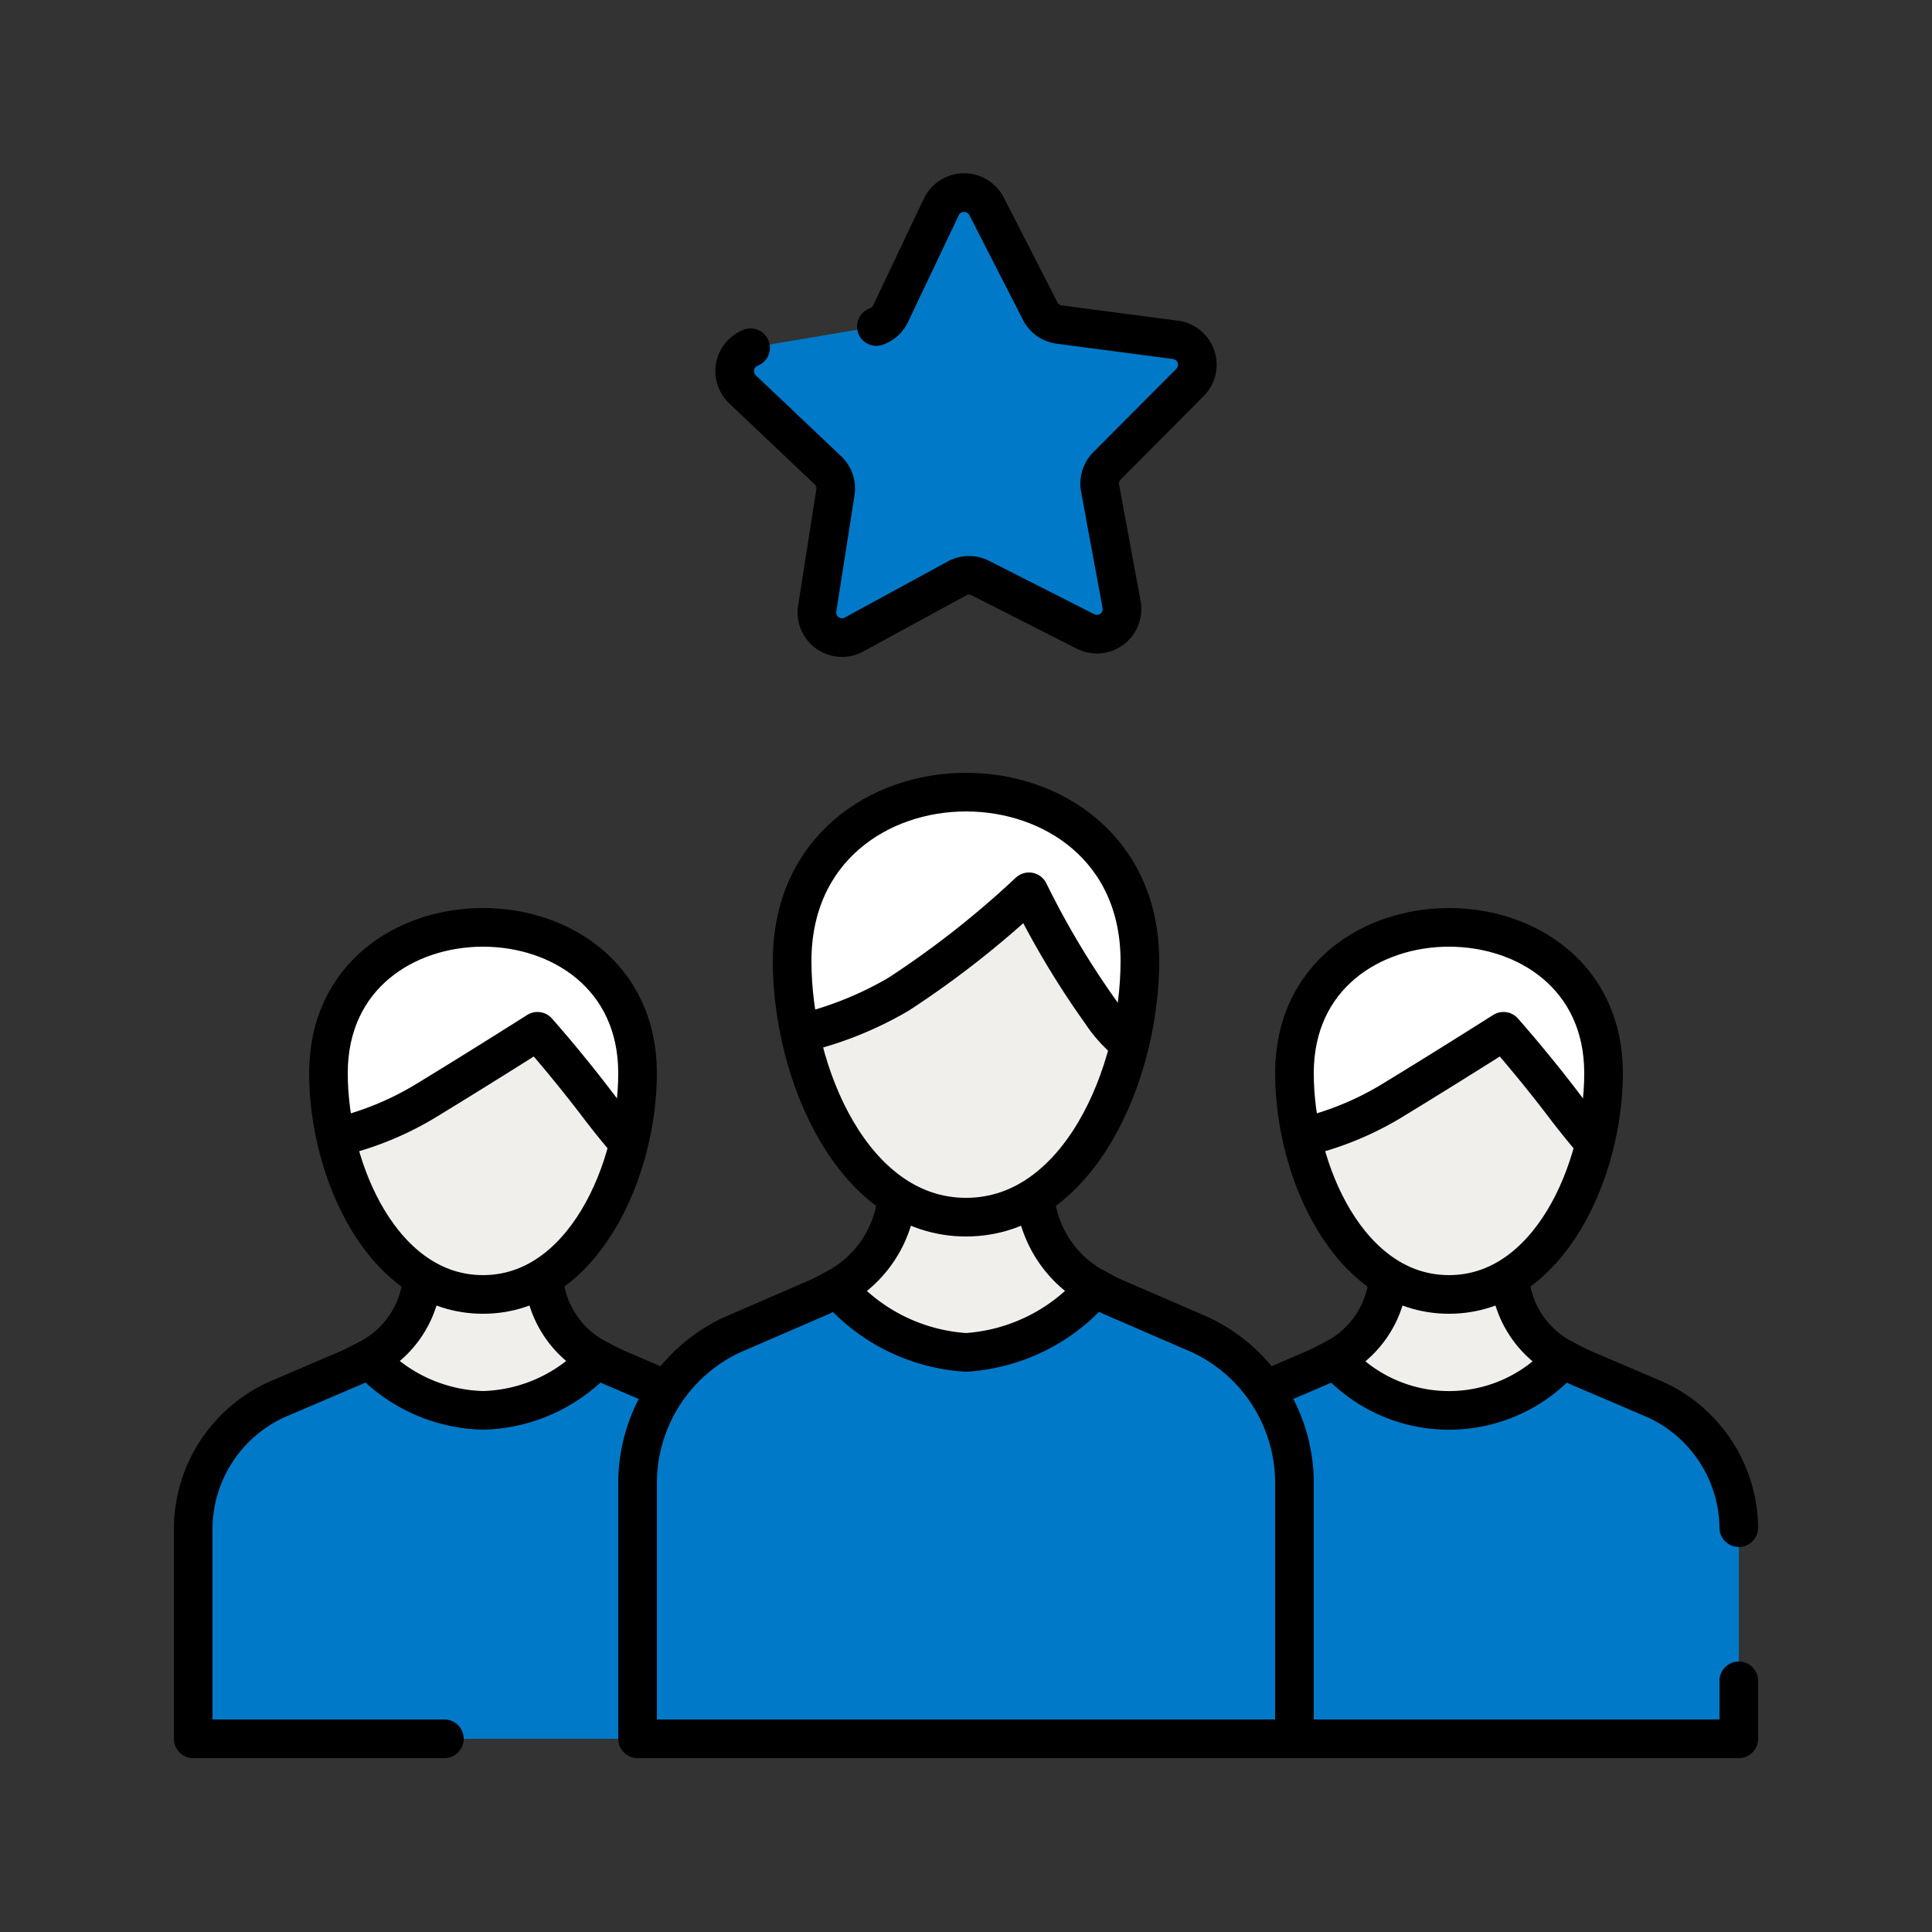 <svg id="Icons" xmlns="http://www.w3.org/2000/svg" xmlns:xlink="http://www.w3.org/1999/xlink" viewBox="0 0 100 100"><rect x="0" y="0" width="100" height="100" fill="#333333" stroke="none"/><defs><style>.cls-1,.cls-3{fill:#f1efeb;}.cls-1,.cls-2,.cls-5,.cls-6,.cls-9{stroke:#000;stroke-width:2px;}.cls-1,.cls-6,.cls-9{stroke-miterlimit:10;}.cls-2,.cls-9{fill:#0079c8;}.cls-2,.cls-5,.cls-9{stroke-linecap:round;}.cls-2,.cls-5{stroke-linejoin:round;}.cls-4{clip-path:url(#clip-path);}.cls-5{fill:#fff;}.cls-6{fill:none;}.cls-7{clip-path:url(#clip-path-2);}.cls-8{clip-path:url(#clip-path-3);}</style><clipPath id="clip-path"><path class="cls-1" d="M33,55.55c0,5-2.81,11.45-8,11.45s-8-6.41-8-11.45S21,48,25,48,33,50.52,33,55.55Z"/></clipPath><clipPath id="clip-path-2"><path class="cls-1" d="M83,55.55c0,5-2.81,11.45-8,11.45s-8-6.41-8-11.45S71,48,75,48,83,50.52,83,55.55Z"/></clipPath><clipPath id="clip-path-3"><path class="cls-1" d="M59,49.75C59,55.57,55.84,63,50,63s-9-7.43-9-13.25S45.52,41,50,41,59,43.92,59,49.75Z"/></clipPath></defs><path class="cls-1" d="M28.16,66.32V63.93H21.84v2.39a5.17,5.17,0,0,1-2.74,4c1.23,1.36,3.45,7.14,5.9,7.14s4.67-5.78,5.9-7.14A5.17,5.17,0,0,1,28.16,66.32Z"/><path class="cls-2" d="M34.36,90H40V79.07a7.38,7.38,0,0,0-4.3-6.62l-4.07-1.74a5.59,5.59,0,0,1-.73-.38A8.32,8.32,0,0,1,25,73a8.32,8.32,0,0,1-5.9-2.67,5.59,5.59,0,0,1-.73.38L14.3,72.45A7.38,7.38,0,0,0,10,79.07V90H23"/><path class="cls-3" d="M33,55.55c0,5-2.81,11.45-8,11.45s-8-6.41-8-11.45S21,48,25,48,33,50.52,33,55.55Z"/><g class="cls-4"><path class="cls-5" d="M27.82,53.38s1.57,1.76,3.26,4c1.22,1.58,2,2.4,2,2.4s4.21-11.92-7.92-11.92c-11.57,0-8.5,11.16-8.5,11.16A15.94,15.94,0,0,0,22,57C24.94,55.21,27.82,53.38,27.82,53.38Z"/></g><path class="cls-6" d="M33,55.55c0,5-2.81,11.45-8,11.45s-8-6.41-8-11.45S21,48,25,48,33,50.52,33,55.55Z"/><path class="cls-1" d="M78.16,66.32V63.93H71.84v2.39a5.17,5.17,0,0,1-2.74,4c1.23,1.36,3.45,7.14,5.9,7.14s4.67-5.78,5.9-7.14A5.17,5.17,0,0,1,78.16,66.32Z"/><path class="cls-2" d="M90,79.07a7.38,7.38,0,0,0-4.3-6.62l-4.07-1.74a5.59,5.59,0,0,1-.73-.38,7.85,7.85,0,0,1-11.8,0,5.59,5.59,0,0,1-.73.38L64.3,72.45A7.38,7.38,0,0,0,60,79.07V90H90V87"/><path class="cls-3" d="M83,55.55c0,5-2.81,11.45-8,11.45s-8-6.41-8-11.45S71,48,75,48,83,50.52,83,55.55Z"/><g class="cls-7"><path class="cls-5" d="M77.82,53.38s1.57,1.76,3.26,4c1.22,1.58,2,2.4,2,2.4s4.21-11.92-7.92-11.92c-11.57,0-8.5,11.16-8.5,11.16A15.94,15.94,0,0,0,72,57C74.94,55.21,77.82,53.38,77.82,53.38Z"/></g><path class="cls-6" d="M83,55.55c0,5-2.81,11.45-8,11.45s-8-6.41-8-11.45S71,48,75,48,83,50.52,83,55.55Z"/><path class="cls-1" d="M53.58,62.05V59.31H46.42v2.74a6,6,0,0,1-3.1,4.61c1.39,1.56,3.91,8.2,6.68,8.2s5.29-6.64,6.68-8.2A6,6,0,0,1,53.58,62.05Z"/><path class="cls-2" d="M62.13,69.09l-4.62-2c-.3-.14-.57-.29-.83-.44A9.59,9.59,0,0,1,50,70a9.59,9.59,0,0,1-6.68-3.34c-.26.15-.53.3-.83.44l-4.62,2A8.48,8.48,0,0,0,33,76.69V90H67V76.69A8.48,8.48,0,0,0,62.13,69.09Z"/><path class="cls-3" d="M59,49.75C59,55.57,55.84,63,50,63s-9-7.43-9-13.25S45.52,41,50,41,59,43.92,59,49.75Z"/><g class="cls-8"><path class="cls-5" d="M53.26,46.16A44.31,44.31,0,0,0,57,52.42a6.82,6.82,0,0,0,2.31,2.17s4.88-13.8-9.17-13.8c-13.39,0-9.84,12.93-9.84,12.93a18.33,18.33,0,0,0,6.21-2.26A48.89,48.89,0,0,0,53.26,46.16Z"/></g><path class="cls-6" d="M59,49.75C59,55.57,55.84,63,50,63s-9-7.43-9-13.25S45.52,41,50,41,59,43.92,59,49.75Z"/><path class="cls-9" d="M38.85,18a1.3,1.3,0,0,0-.41,2.16l4.41,4.18a1.29,1.29,0,0,1,.39,1.15l-.94,6a1.3,1.3,0,0,0,1.91,1.35l5.34-2.91a1.3,1.3,0,0,1,1.21,0l5.42,2.75a1.3,1.3,0,0,0,1.87-1.41l-1.11-6a1.31,1.31,0,0,1,.36-1.16l4.29-4.31a1.3,1.3,0,0,0-.75-2.21l-6-.79a1.28,1.28,0,0,1-1-.7l-2.77-5.41a1.31,1.31,0,0,0-2.34,0L46.1,16.23a1.28,1.28,0,0,1-.74.67"/></svg>